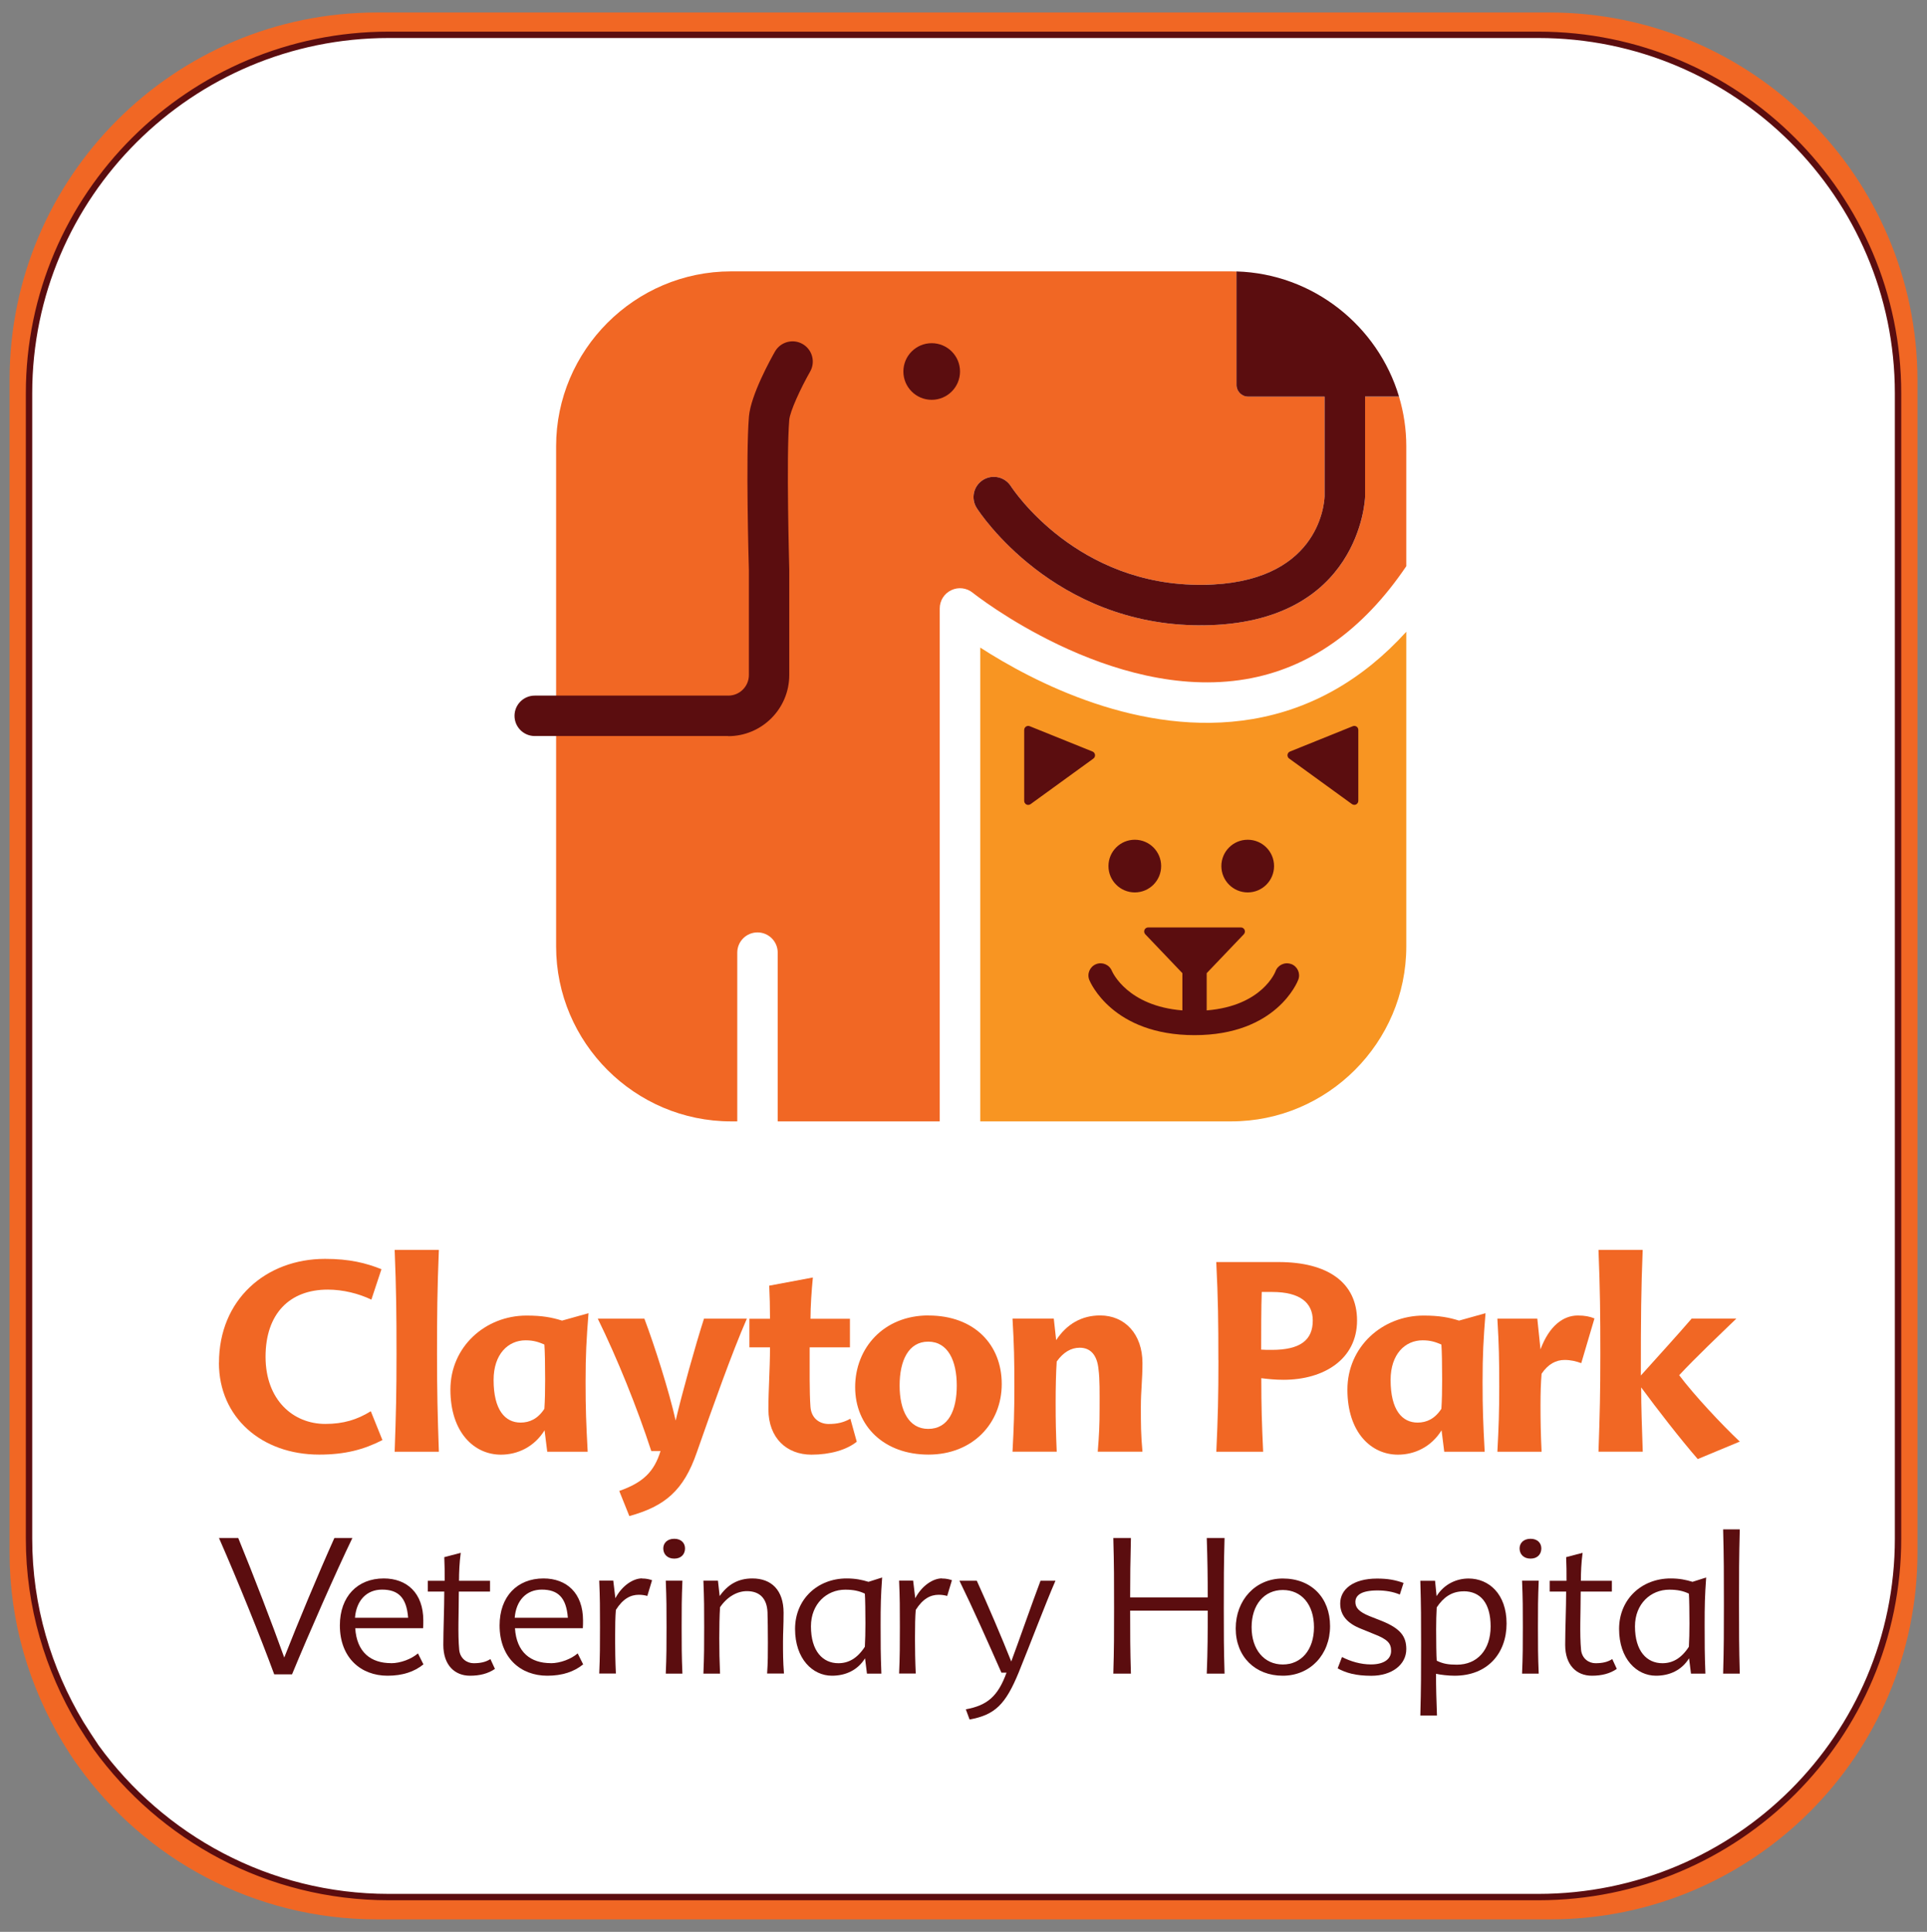 <?xml version="1.0" encoding="UTF-8"?>
<svg id="Layer_2" data-name="Layer 2" xmlns="http://www.w3.org/2000/svg" version="1.1" viewBox="0 0 302.09 302.91">
  <rect x="0" y="0" width="302.09" height="302.91" fill="#808080" stroke="none"/>
  <defs>
    <style>
      .cls-1 {
        fill: #fff;
        stroke: #5b0d0f;
        stroke-miterlimit: 10;
      }

      .cls-2 {
        fill: #f16724;
      }

      .cls-2, .cls-3, .cls-4 {
        stroke-width: 0px;
      }

      .cls-3 {
        fill: #f89522;
      }

      .cls-4 {
        fill: #5b0d0f;
      }
    </style>
  </defs>
  <path class="cls-2" d="M242.9,1.96H59.1C27.3,1.96,1.5,27.76,1.5,59.56v183.9c0,10.9,3.1,21,8.3,29.7.8,1.3,1.6,2.6,2.5,3.8,10.4,14.5,27.5,24,46.8,24h183.9c31.8,0,57.6-25.8,57.6-57.6V59.56c-.1-31.8-25.9-57.6-57.7-57.6Z"/>
  <path class="cls-1" d="M241.15,5.46H60.95C29.85,5.46,4.55,30.66,4.55,61.66v179.6c0,10.6,3,20.5,8.1,29,.8,1.3,1.6,2.5,2.4,3.7,10.3,14.2,27,23.5,45.9,23.5h180.2c31.2,0,56.4-25.2,56.4-56.2V61.66c0-31-25.3-56.2-56.4-56.2Z"/>
  <g>
    <path class="cls-3" d="M196.34,112.75c-17.55,2.96-34.44-5.9-42.67-11.21v74.29h39.36c15.09,0,27.43-12.34,27.43-27.43v-49.34c-6.84,7.53-14.91,12.13-24.12,13.69h0Z"/>
    <path class="cls-2" d="M214,77.94c0,.28-.79,19.87-25.37,20.11h-.44c-23,0-34.58-17.64-35.07-18.39-.95-1.48-.52-3.44.96-4.39,1.47-.94,3.43-.52,4.38.95.42.64,10.4,15.69,30.11,15.48,18.02-.17,19.03-12.46,19.08-13.86v-15.65h-11.98c-1,0-1.83-.82-1.83-1.83v-17.79c-.27,0-.54-.02-.81-.02h-78.42c-15.09,0-27.43,12.34-27.43,27.43v78.42c0,15.09,12.34,27.43,27.43,27.43h.97v-26.46c0-1.75,1.42-3.17,3.17-3.17s3.17,1.42,3.17,3.17v26.46h25.4v-80.43c0-1.22.7-2.34,1.81-2.86,1.1-.53,2.41-.37,3.36.4.21.17,21.6,17.16,42.82,13.55,9.89-1.68,18.34-7.64,25.15-17.71v-18.79c0-2.71-.4-5.32-1.14-7.79h-5.32v15.76h0Z"/>
    <path class="cls-4" d="M193.84,42.57v17.79c0,1,.82,1.83,1.83,1.83h11.98v15.65c-.06,1.4-1.06,13.68-19.08,13.86-19.71.21-29.69-14.84-30.11-15.48-.95-1.47-2.91-1.89-4.38-.95-1.48.95-1.91,2.91-.96,4.39.48.76,12.07,18.39,35.07,18.39h.44c24.58-.24,25.36-19.83,25.37-20.11v-15.76h5.32c-3.31-11.07-13.45-19.26-25.48-19.62h0Z"/>
    <circle class="cls-4" cx="146.06" cy="58.25" r="4.44"/>
    <path class="cls-4" d="M114.18,115.41h-30.35c-1.75,0-3.17-1.42-3.17-3.17s1.42-3.17,3.17-3.17h30.35c1.78,0,3.22-1.45,3.22-3.22v-16.49c-.02-.64-.51-17.83.01-24.05.29-3.4,3.45-9.08,4.08-10.19.87-1.52,2.81-2.05,4.33-1.18,1.52.87,2.05,2.81,1.18,4.33-1.48,2.6-3.16,6.23-3.27,7.57-.49,5.87,0,23.25,0,23.43v16.58c0,5.28-4.29,9.58-9.58,9.58h0Z"/>
    <g>
      <circle class="cls-4" cx="177.9" cy="135.8" r="4.13"/>
      <circle class="cls-4" cx="195.6" cy="135.8" r="4.13"/>
    </g>
    <g>
      <path class="cls-4" d="M171.66,118.35c-.03-.23-.18-.43-.39-.51l-9.84-3.97c-.2-.08-.42-.06-.59.06s-.28.31-.28.53v11.11c0,.24.13.46.34.57.09.05.19.07.29.07.13,0,.26-.04.37-.12l9.84-7.14c.19-.14.29-.36.26-.59h0Z"/>
      <path class="cls-4" d="M212.66,113.93c-.17-.12-.4-.14-.59-.06l-9.84,3.97c-.21.09-.37.28-.39.51-.03.23.07.46.26.59l9.84,7.14c.11.08.24.12.37.12.1,0,.2-.02.29-.07.21-.11.34-.33.34-.57v-11.11c0-.21-.11-.41-.28-.53h0Z"/>
      <path class="cls-4" d="M202.4,151.16c-.99-.36-2.08.15-2.44,1.14-.02.06-2.07,5.43-10.79,6.13v-5.84l5.82-6.1c.17-.18.23-.46.12-.69-.1-.23-.33-.38-.58-.38h-14.53c-.26,0-.48.15-.58.38-.1.23-.05.51.12.69l5.82,6.1v5.84c-8.57-.69-10.94-5.93-11.06-6.21-.4-.97-1.51-1.43-2.48-1.04-.97.4-1.45,1.51-1.05,2.48.14.35,3.65,8.65,16.49,8.65s16.15-8.36,16.28-8.72c.36-.99-.15-2.08-1.14-2.44h0Z"/>
    </g>
  </g>
  <g>
    <path class="cls-4" d="M44.56,259.9c2.11-5.37,5.34-13.14,7.86-18.74h2.82c-2.55,5.28-6.79,14.91-9.46,21.38h-2.79c-2.25-6.11-5.66-14.53-8.66-21.38h3.02c2.46,6.02,5.25,13.28,7.21,18.74h0Z"/>
    <path class="cls-4" d="M61.31,260.79c1.51,0,3.23-.68,4.21-1.54l.86,1.72c-1.43,1.16-3.26,1.78-5.63,1.78-4.18,0-7.47-2.82-7.47-7.89,0-4.53,2.76-7.36,6.88-7.36,3.62,0,6.2,2.28,6.2,6.58,0,.39,0,.8-.03,1.22h-10.64c.24,3.79,2.46,5.48,5.63,5.48h0ZM55.65,253.67h8.33c-.24-3.17-1.54-4.42-4.09-4.42-2.4,0-4.03,1.69-4.24,4.42Z"/>
    <path class="cls-4" d="M71.93,249.55c0,3.35-.18,6.64.06,9.16.15,1.37,1.22,2.08,2.25,2.08,1.1,0,1.9-.18,2.64-.65l.71,1.54c-1.07.74-2.37,1.07-3.91,1.07-2.37,0-4.18-1.63-4.18-4.83,0-2.22.15-5.93.15-8.36h-2.58v-1.69h2.64c0-1.4,0-2.4-.06-3.71l2.58-.68c-.21,1.6-.27,3.08-.27,4.39h4.86v1.69h-4.89,0Z"/>
    <path class="cls-4" d="M86.35,260.79c1.51,0,3.23-.68,4.21-1.54l.86,1.72c-1.43,1.16-3.26,1.78-5.63,1.78-4.18,0-7.47-2.82-7.47-7.89,0-4.53,2.76-7.36,6.88-7.36,3.62,0,6.2,2.28,6.2,6.58,0,.39,0,.8-.03,1.22h-10.64c.24,3.79,2.46,5.48,5.63,5.48h0ZM80.69,253.67h8.33c-.24-3.17-1.54-4.42-4.09-4.42-2.4,0-4.03,1.69-4.24,4.42Z"/>
    <path class="cls-4" d="M100.65,247.51c.68,0,1.16.12,1.57.27l-.74,2.46c-.45-.12-.86-.18-1.34-.18-1.28,0-2.49.62-3.59,2.37-.09,1.01-.12,2.49-.12,4.53,0,1.57.03,3.59.12,5.45h-2.61c.12-2.76.12-4.48.12-7.3,0-3.02,0-4.42-.12-7.27h2.2l.33,2.76c1.07-2.02,2.82-3.11,4.18-3.11h0Z"/>
    <path class="cls-4" d="M105.7,244.39c-1.13,0-1.72-.74-1.72-1.6,0-.8.59-1.51,1.72-1.51s1.69.71,1.69,1.51c0,.86-.56,1.6-1.69,1.6ZM106.98,262.42h-2.61c.12-2.79.12-4.48.12-7.3,0-3.02,0-4.24-.12-7.27h2.61c-.12,2.96-.12,4.24-.12,7.27,0,2.82,0,4.5.12,7.3Z"/>
    <path class="cls-4" d="M112.82,250.26c1.25-1.78,2.85-2.76,5.13-2.76,2.99,0,4.89,1.84,4.89,5.37,0,2.02-.09,3.14-.09,4.5,0,1.96,0,3.05.15,5.04h-2.64c.12-1.87.12-2.94.12-4.86,0-1.72-.03-3.88-.06-4.74-.09-2.2-1.25-3.32-3.23-3.32-1.51,0-3.08.86-4.21,2.52-.09,1.22-.12,3.23-.12,4.89,0,2.14.03,3.38.12,5.52h-2.61c.12-2.79.12-4.48.12-7.3,0-3.02,0-4.21-.12-7.27h2.28l.27,2.4h0Z"/>
    <path class="cls-4" d="M138.16,262.42h-2.25l-.3-2.4c-1.16,1.87-3.05,2.73-5.19,2.73-3.02,0-5.78-2.64-5.78-7.33s3.56-7.92,8.07-7.92c1.4,0,2.4.21,3.44.53l2.14-.68c-.21,2.94-.24,4.42-.24,7.47s0,4.39.12,7.59h0ZM131.43,260.79c1.57,0,2.96-.74,4.15-2.58.06-.92.09-2.43.09-3.62,0-1.75-.03-3.97-.09-4.71-.89-.42-1.78-.62-3.08-.62-2.88,0-5.37,2.2-5.37,5.75,0,3.91,1.87,5.78,4.3,5.78h0Z"/>
    <path class="cls-4" d="M147.66,247.51c.68,0,1.16.12,1.57.27l-.74,2.46c-.45-.12-.86-.18-1.34-.18-1.28,0-2.49.62-3.59,2.37-.09,1.01-.12,2.49-.12,4.53,0,1.57.03,3.59.12,5.45h-2.61c.12-2.76.12-4.48.12-7.3,0-3.02,0-4.42-.12-7.27h2.2l.33,2.76c1.07-2.02,2.82-3.11,4.18-3.11h0Z"/>
    <path class="cls-4" d="M150.4,247.86h2.73c1.69,3.71,3.97,9.04,5.4,12.66,1.25-3.35,3.2-8.98,4.59-12.66h2.34c-1.6,3.68-3.79,9.52-5.75,14.35-2.08,5.07-3.73,6.67-7.71,7.41l-.59-1.6c3.38-.62,5.04-2.05,6.38-5.75h-.8c-2.2-4.98-4.42-9.99-6.58-14.41h0Z"/>
    <path class="cls-4" d="M177.17,250.47h12.16c0-3.35-.03-5.63-.15-9.31h2.79c-.12,4.24-.12,6.67-.12,11,0,4,0,6.32.12,10.26h-2.79c.15-3.82.15-6.11.15-9.87h-12.16c0,3.76,0,6.05.12,9.87h-2.76c.12-3.94.12-6.26.12-10.26,0-4.33,0-6.76-.12-11h2.76c-.09,3.68-.12,5.96-.12,9.31Z"/>
    <path class="cls-4" d="M201.1,247.51c4.48,0,7.41,3.02,7.41,7.47s-3.11,7.77-7.41,7.77-7.38-2.96-7.38-7.41,3.08-7.83,7.38-7.83h0ZM201.1,249.31c-2.91,0-4.89,2.31-4.89,5.84s1.99,5.84,4.89,5.84,4.89-2.31,4.89-5.84-1.93-5.84-4.89-5.84h0Z"/>
    <path class="cls-4" d="M219.45,250.03c-1.04-.45-2.25-.65-3.5-.65-2.52,0-3.47.74-3.47,1.81,0,.86.5,1.51,2.17,2.2l1.96.77c2.94,1.19,3.85,2.43,3.85,4.42,0,2.43-2.25,4.18-5.48,4.18-2.46,0-3.97-.45-5.28-1.16l.68-1.78c1.34.68,2.91,1.16,4.53,1.16,2.2,0,3.17-.95,3.17-2.11s-.48-1.81-2.73-2.67l-1.96-.8c-2.2-.86-3.29-2.14-3.29-3.97,0-2.22,2.02-3.91,5.78-3.91,1.66,0,2.82.21,4.15.68l-.59,1.84h0Z"/>
    <path class="cls-4" d="M222.66,269.01c.12-4.45.12-6.61.12-11.21,0-4.21,0-5.69-.12-9.93h2.31l.24,2.4c1.19-1.9,3.14-2.76,5.01-2.76,3.2,0,5.96,2.43,5.96,7.06s-2.94,8.18-8.15,8.18c-1.01,0-2.22-.15-2.91-.3,0,1.96.06,4.39.15,6.55h-2.61ZM229.44,249.52c-1.87,0-3.17.95-4.21,2.52-.06.92-.09,2.28-.09,3.44,0,1.78.03,4.24.09,4.92,1.01.48,1.81.62,3.17.62,3.17,0,5.28-2.31,5.28-5.99s-1.6-5.52-4.24-5.52h0Z"/>
    <path class="cls-4" d="M239.94,244.39c-1.13,0-1.72-.74-1.72-1.6,0-.8.59-1.51,1.72-1.51s1.69.71,1.69,1.51c0,.86-.56,1.6-1.69,1.6ZM241.22,262.42h-2.61c.12-2.79.12-4.48.12-7.3,0-3.02,0-4.24-.12-7.27h2.61c-.12,2.96-.12,4.24-.12,7.27,0,2.82,0,4.5.12,7.3Z"/>
    <path class="cls-4" d="M247.8,249.55c0,3.35-.18,6.64.06,9.16.15,1.37,1.22,2.08,2.25,2.08,1.1,0,1.9-.18,2.64-.65l.71,1.54c-1.07.74-2.37,1.07-3.91,1.07-2.37,0-4.18-1.63-4.18-4.83,0-2.22.15-5.93.15-8.36h-2.58v-1.69h2.64c0-1.4,0-2.4-.06-3.71l2.58-.68c-.21,1.6-.27,3.08-.27,4.39h4.86v1.69h-4.89,0Z"/>
    <path class="cls-4" d="M267.34,262.42h-2.25l-.3-2.4c-1.16,1.87-3.05,2.73-5.19,2.73-3.02,0-5.78-2.64-5.78-7.33s3.56-7.92,8.07-7.92c1.4,0,2.4.21,3.44.53l2.14-.68c-.21,2.94-.24,4.42-.24,7.47s0,4.39.12,7.59h0ZM260.61,260.79c1.57,0,2.96-.74,4.15-2.58.06-.92.09-2.43.09-3.62,0-1.75-.03-3.97-.09-4.71-.89-.42-1.78-.62-3.08-.62-2.88,0-5.37,2.2-5.37,5.75,0,3.91,1.87,5.78,4.3,5.78h0Z"/>
    <path class="cls-4" d="M272.74,262.42h-2.61c.12-4.21.12-6.67.12-10.94,0-4.56,0-7.18-.12-11.68h2.61c-.12,4.5-.12,7.12-.12,11.68,0,4.27,0,6.73.12,10.94Z"/>
  </g>
  <g>
    <path class="cls-2" d="M34.33,213.69c0-9.91,7.34-16.3,16.63-16.3,3.86,0,6.43.66,8.84,1.62l-1.58,4.77c-1.99-.95-4.44-1.57-6.84-1.57-5.97,0-9.75,3.77-9.75,10.53s4.31,10.53,9.37,10.53c2.82,0,4.98-.66,7.13-1.99l1.82,4.52c-2.9,1.49-5.85,2.28-9.91,2.28-9.04,0-15.72-5.85-15.72-14.39h0Z"/>
    <path class="cls-2" d="M68.8,227.63h-6.93c.21-5.89.29-9.33.29-15.31,0-6.39-.04-10.03-.29-16.34h6.93c-.25,6.3-.29,9.95-.29,16.34,0,5.97.09,9.41.29,15.31Z"/>
    <path class="cls-2" d="M92.14,227.63h-6.35l-.42-3.36c-1.62,2.61-4.23,3.82-6.84,3.82-4.19,0-7.92-3.48-7.92-10.2s5.47-11.61,11.94-11.61c2.45,0,3.98.29,5.56.79l4.15-1.16c-.33,4.15-.46,6.55-.46,10.78s.09,6.47.33,10.95h0ZM81.61,223.06c1.41,0,2.7-.58,3.73-2.16.09-1.33.12-2.9.12-4.56,0-2.4-.04-4.52-.12-5.52-.87-.37-1.66-.66-2.94-.66-2.74,0-5.02,2.16-5.02,6.22,0,4.73,1.82,6.68,4.23,6.68h0Z"/>
    <path class="cls-2" d="M93.72,206.77h7.3c1.58,4.19,3.86,11.32,4.9,15.97,1.08-4.56,3.07-11.69,4.44-15.97h6.72c-2.28,5.19-5.43,14.06-7.84,20.95-2.07,6.02-5.02,8.46-10.58,10l-1.58-3.94c3.77-1.33,5.47-3.03,6.47-6.26h-1.45c-2.24-6.88-5.35-14.56-8.38-20.74h0Z"/>
    <path class="cls-2" d="M126.93,211.25c0,3.36-.04,7.09.12,9.29.12,1.91,1.49,2.74,2.86,2.74s2.37-.25,3.4-.83l1,3.61c-1.58,1.28-4.19,2.03-7.09,2.03-3.86,0-6.76-2.57-6.76-7.13,0-3.15.25-6.18.25-9.7h-3.23v-4.48h3.23c0-1.95-.04-3.32-.12-5.19l6.84-1.28c-.21,2.2-.37,4.52-.37,6.47h6.18v4.48h-6.31Z"/>
    <path class="cls-2" d="M145.55,206.27c7.18,0,11.49,4.56,11.49,10.74s-4.56,11.07-11.49,11.07-11.49-4.44-11.49-10.58,4.48-11.24,11.49-11.24h0ZM145.51,210.37c-3.07,0-4.48,2.94-4.48,6.88s1.45,6.8,4.48,6.8c3.19,0,4.48-2.94,4.48-6.8s-1.37-6.88-4.48-6.88Z"/>
    <path class="cls-2" d="M165.58,210.12c1.66-2.53,4.02-3.86,6.88-3.86,3.9,0,6.64,2.94,6.64,7.47,0,2.65-.25,4.31-.25,6.84,0,2.74,0,4.27.25,7.05h-7.01c.21-2.61.29-4.11.29-6.8,0-2.4.04-4.56-.17-6.1-.21-2.28-1.28-3.4-2.94-3.4-1.37,0-2.57.71-3.61,2.16-.12,1.74-.17,4.11-.17,6.43,0,2.99.04,4.73.17,7.71h-6.93c.21-3.9.29-6.26.29-10.2,0-4.23-.04-6.43-.29-10.66h6.47l.37,3.36h0Z"/>
    <path class="cls-2" d="M191,213.28c0-6.1-.04-9.5-.33-15.39h9.79c7.59,0,12.28,3.15,12.28,9.17s-5.14,9.29-11.53,9.29c-1.33,0-2.41-.12-3.48-.25,0,4.44.09,7.21.29,11.53h-7.34c.25-5.52.33-8.75.33-14.35h0ZM197.8,202.58c-.09,2.24-.09,6.68-.09,9.04.5.04,1.08.04,1.66.04,4.48,0,6.43-1.54,6.43-4.6,0-2.78-1.99-4.48-6.35-4.48h-1.66,0Z"/>
    <path class="cls-2" d="M232.76,227.63h-6.35l-.42-3.36c-1.62,2.61-4.23,3.82-6.84,3.82-4.19,0-7.92-3.48-7.92-10.2s5.47-11.61,11.94-11.61c2.45,0,3.98.29,5.56.79l4.15-1.16c-.33,4.15-.46,6.55-.46,10.78s.09,6.47.33,10.95h0ZM222.23,223.06c1.41,0,2.7-.58,3.73-2.16.09-1.33.12-2.9.12-4.56,0-2.4-.04-4.52-.12-5.52-.87-.37-1.66-.66-2.94-.66-2.74,0-5.02,2.16-5.02,6.22,0,4.73,1.82,6.68,4.23,6.68h0Z"/>
    <path class="cls-2" d="M247.35,206.27c1.12,0,1.91.17,2.61.46l-2.07,7.01c-.79-.29-1.62-.5-2.61-.5-1.33,0-2.57.62-3.61,2.16-.12,1.41-.17,3.03-.17,5.02,0,2.16.04,4.6.17,7.21h-6.93c.21-3.9.29-6.26.29-10.2,0-4.23-.04-6.51-.29-10.66h6.26l.5,4.81c1.37-3.69,3.56-5.31,5.85-5.31h0Z"/>
    <path class="cls-2" d="M250.59,227.63c.21-5.89.29-9.33.29-15.31,0-6.39-.04-10.03-.29-16.34h6.93c-.25,6.3-.29,10.49-.29,19.7,2.53-2.82,5.93-6.55,7.96-8.92h7.01c-2.45,2.37-6.39,6.1-8.96,8.87,2.37,3.15,6.68,7.75,9.5,10.41l-6.59,2.74c-2.74-3.15-6.43-7.92-8.87-11.24,0,3.11.12,6.3.25,10.08h-6.93Z"/>
  </g>
</svg>